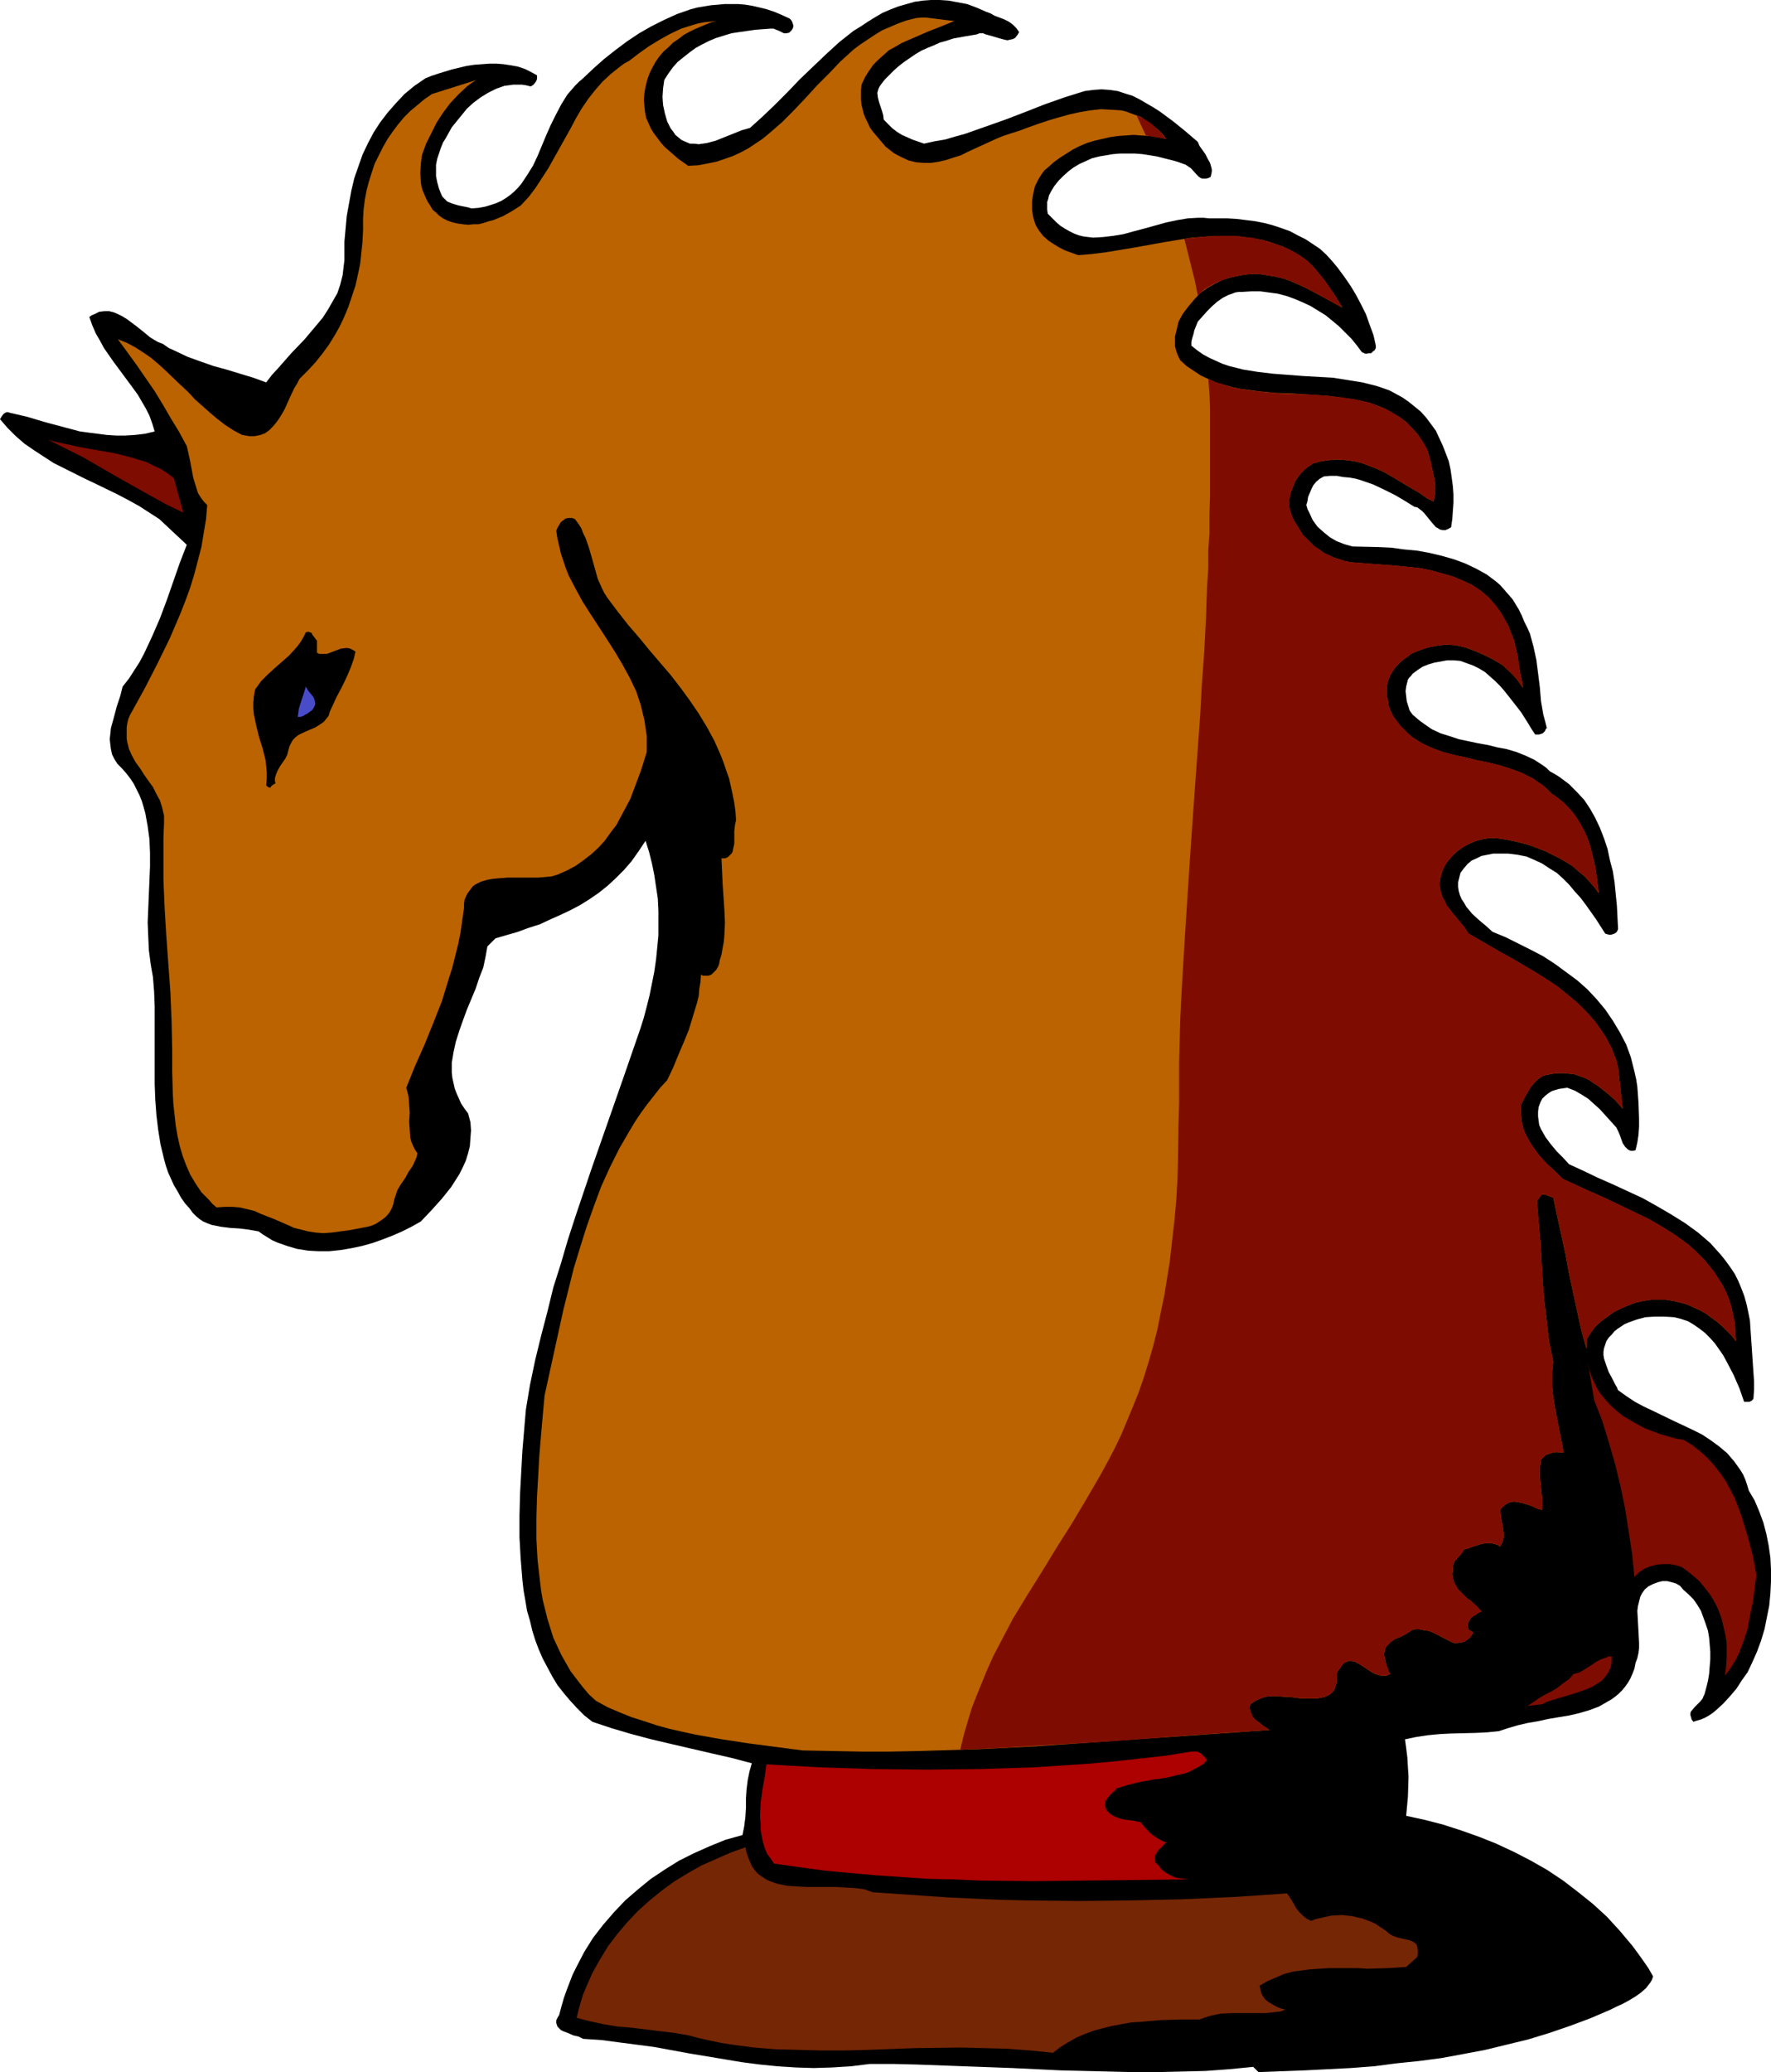 <?xml version="1.0" encoding="UTF-8" standalone="no"?>
<svg
   version="1.0"
   width="129.724mm"
   height="151.729mm"
   id="svg12"
   sodipodi:docname="Knight - Brown.wmf"
   xmlns:inkscape="http://www.inkscape.org/namespaces/inkscape"
   xmlns:sodipodi="http://sodipodi.sourceforge.net/DTD/sodipodi-0.dtd"
   xmlns="http://www.w3.org/2000/svg"
   xmlns:svg="http://www.w3.org/2000/svg">
  <sodipodi:namedview
     id="namedview12"
     pagecolor="#ffffff"
     bordercolor="#000000"
     borderopacity="0.25"
     inkscape:showpageshadow="2"
     inkscape:pageopacity="0.0"
     inkscape:pagecheckerboard="0"
     inkscape:deskcolor="#d1d1d1"
     inkscape:document-units="mm" />
  <defs
     id="defs1">
    <pattern
       id="WMFhbasepattern"
       patternUnits="userSpaceOnUse"
       width="6"
       height="6"
       x="0"
       y="0" />
  </defs>
  <path
     style="fill:#000000;fill-opacity:1;fill-rule:evenodd;stroke:none"
     d="m 282.153,8.887 -0.485,0.808 -0.646,0.808 -0.646,0.323 -0.808,0.162 -0.646,0.162 -0.808,-0.162 -1.778,-0.485 -1.616,-0.485 -1.778,-0.485 -0.808,-0.323 h -0.97 l -0.808,0.323 -0.97,0.162 -1.939,0.323 -3.555,0.646 -1.939,0.646 -1.778,0.485 -1.778,0.808 -1.616,0.646 -1.778,0.808 -1.616,0.97 -3.07,2.101 -1.454,1.131 -1.293,1.131 -1.293,1.293 -1.293,1.293 -1.131,1.454 -0.323,0.485 -0.323,0.646 -0.323,1.131 0.162,1.293 0.323,1.293 0.808,2.424 0.323,1.131 0.162,1.293 1.293,1.293 1.131,1.131 1.293,0.97 1.293,0.808 1.454,0.646 1.454,0.646 3.232,1.131 2.909,-0.646 2.909,-0.485 2.747,-0.808 2.909,-0.808 5.494,-1.939 5.494,-1.939 5.494,-2.101 5.333,-2.101 5.494,-1.939 5.656,-1.777 2.424,-0.323 2.262,-0.162 2.262,0.162 2.262,0.323 1.939,0.646 2.101,0.646 1.939,0.97 1.939,1.131 1.939,1.131 1.778,1.131 3.717,2.747 3.394,2.747 3.394,2.909 0.485,1.131 0.808,1.131 0.808,1.131 0.646,1.293 0.646,1.131 0.323,1.131 0.162,0.646 v 0.646 l -0.162,0.808 -0.162,0.646 -0.646,0.323 -0.646,0.162 h -0.485 -0.485 l -0.485,-0.162 -0.485,-0.323 -0.646,-0.646 -1.616,-1.777 -0.97,-0.646 -0.485,-0.323 -0.485,-0.162 -1.778,-0.646 -1.778,-0.485 -1.939,-0.485 -1.939,-0.485 -1.939,-0.323 -2.101,-0.323 -2.101,-0.162 h -1.939 -2.101 l -1.939,0.162 -1.939,0.323 -1.939,0.323 -1.939,0.485 -1.778,0.808 -1.778,0.808 -1.616,0.97 -1.293,0.97 -1.454,1.293 -1.293,1.293 -1.293,1.616 -0.97,1.616 -0.485,0.97 -0.162,0.808 -0.323,0.97 v 1.131 0.97 l 0.162,1.131 1.293,1.293 1.131,1.131 1.131,0.97 1.293,0.808 1.131,0.646 1.293,0.646 1.293,0.485 1.293,0.323 1.293,0.162 1.454,0.162 2.747,-0.162 2.747,-0.323 2.909,-0.485 2.909,-0.808 3.07,-0.808 5.818,-1.616 3.07,-0.646 2.909,-0.485 2.909,-0.162 h 1.454 l 1.454,0.162 h 2.586 2.586 l 2.586,0.162 2.586,0.323 2.586,0.323 2.424,0.485 2.424,0.646 2.424,0.808 2.262,0.808 2.101,1.131 2.262,1.131 1.939,1.293 1.939,1.293 1.778,1.616 1.616,1.777 1.616,1.939 1.778,2.424 1.778,2.585 1.454,2.424 1.454,2.747 1.293,2.585 0.97,2.747 1.131,3.07 0.646,2.909 v 0.646 l -0.323,0.646 -0.485,0.323 -0.485,0.485 h -0.646 l -0.808,0.162 -0.485,-0.162 -0.646,-0.323 -1.454,-1.939 -1.454,-1.777 -1.778,-1.777 -1.616,-1.616 -1.939,-1.616 -1.778,-1.454 -2.101,-1.293 -2.101,-1.293 -2.101,-0.97 -2.262,-0.97 -2.262,-0.808 -2.424,-0.646 -2.424,-0.323 -2.424,-0.323 h -2.424 l -2.586,0.162 h -0.97 l -0.97,0.162 -0.808,0.323 -0.97,0.323 -1.616,0.808 -1.616,1.131 -1.454,1.293 -1.293,1.293 -2.586,2.909 -0.646,1.616 -0.323,0.808 -0.162,0.808 -0.485,1.616 -0.162,0.808 v 0.97 l 1.616,1.293 1.616,1.131 1.778,0.97 1.778,0.808 1.778,0.808 1.939,0.646 1.939,0.485 1.939,0.485 4.04,0.646 4.04,0.485 8.403,0.646 8.403,0.485 4.04,0.646 4.04,0.646 1.939,0.485 1.939,0.485 1.939,0.646 1.778,0.646 1.778,0.97 1.778,0.97 1.616,1.131 1.616,1.293 1.778,1.454 1.454,1.616 1.454,1.939 1.293,1.777 0.97,2.101 0.97,2.101 0.808,2.101 0.808,2.101 0.485,2.262 0.323,2.262 0.323,2.424 0.162,2.262 v 2.262 l -0.162,2.262 -0.162,2.262 -0.323,2.262 -0.808,0.485 -0.808,0.323 h -0.646 l -0.808,-0.162 -0.485,-0.323 -0.646,-0.323 -1.131,-1.293 -2.101,-2.585 -0.646,-0.646 -0.646,-0.485 -0.646,-0.485 -0.808,-0.162 -2.586,-1.616 -2.747,-1.616 -2.909,-1.454 -3.07,-1.454 -3.232,-1.131 -1.616,-0.485 -1.778,-0.323 -1.778,-0.162 -1.778,-0.323 h -1.778 l -1.778,0.162 -1.131,0.646 -0.97,0.808 -0.808,0.97 -0.485,0.97 -0.485,1.131 -0.485,1.131 -0.162,1.131 -0.323,1.131 0.323,1.131 0.485,0.97 0.97,2.101 1.293,1.777 1.616,1.454 1.778,1.454 1.939,1.131 2.101,0.808 2.262,0.646 7.11,0.162 3.555,0.162 3.555,0.485 3.555,0.323 3.555,0.646 3.394,0.808 3.394,0.97 3.07,1.131 3.07,1.454 2.909,1.616 1.293,0.97 1.293,0.97 1.131,0.97 1.131,1.293 1.131,1.293 1.131,1.293 0.808,1.293 0.97,1.616 0.808,1.616 0.646,1.616 0.808,1.616 0.808,1.777 0.485,1.777 0.485,1.777 0.808,3.716 0.485,3.716 0.485,3.878 0.323,3.878 0.646,3.716 0.485,1.777 0.485,1.939 -0.323,0.323 -0.162,0.485 -0.323,0.323 -0.323,0.323 -0.485,0.162 -0.485,0.162 h -0.485 -0.646 l -0.97,-1.454 -0.97,-1.616 -1.939,-3.07 -2.262,-2.909 -2.424,-3.07 -1.131,-1.293 -1.454,-1.454 -1.293,-1.131 -1.454,-1.293 -1.616,-0.97 -1.616,-0.808 -1.778,-0.646 -1.778,-0.646 -1.778,-0.162 h -1.939 l -1.778,0.323 -1.778,0.323 -1.616,0.485 -1.616,0.646 -1.454,0.97 -1.293,0.97 -0.485,0.646 -0.485,0.485 -0.323,0.485 -0.162,0.646 -0.323,1.293 -0.162,1.293 0.162,1.293 0.162,1.454 0.808,2.585 0.808,1.131 1.131,0.97 0.97,0.808 1.131,0.808 2.101,1.454 2.424,1.131 2.586,0.808 2.424,0.808 5.333,1.131 2.747,0.485 2.586,0.646 2.586,0.485 2.747,0.808 2.424,0.97 2.424,1.131 2.262,1.454 1.131,0.808 0.97,0.97 1.454,0.808 1.293,0.808 1.293,0.97 1.293,0.97 2.101,2.101 2.101,2.262 1.616,2.424 1.454,2.585 1.293,2.747 1.131,2.909 0.97,2.909 0.646,3.07 0.808,3.07 0.485,3.07 0.323,3.232 0.323,3.232 0.323,6.463 -0.162,0.485 -0.323,0.485 -0.485,0.323 -0.485,0.162 -0.485,0.162 h -0.485 l -0.646,-0.162 -0.485,-0.162 -2.586,-4.04 -2.747,-3.878 -1.454,-1.939 -1.616,-1.777 -1.616,-1.939 -1.616,-1.616 -1.778,-1.616 -2.101,-1.293 -1.939,-1.293 -2.101,-0.97 -2.262,-0.97 -2.424,-0.485 -2.586,-0.323 h -2.586 -1.616 l -1.616,0.323 -1.616,0.323 -1.293,0.646 -1.454,0.646 -1.131,0.97 -0.97,1.131 -0.97,1.293 -0.323,1.293 -0.323,1.293 v 1.293 l 0.162,1.131 0.323,1.131 0.485,1.131 0.646,0.97 0.646,1.131 1.616,1.939 1.939,1.777 1.939,1.616 1.778,1.616 3.555,1.454 3.555,1.777 3.555,1.777 3.394,1.777 3.232,2.101 3.07,2.262 3.07,2.262 2.747,2.424 2.586,2.747 2.424,2.909 2.101,3.07 1.939,3.232 1.778,3.393 0.646,1.777 0.646,1.777 0.485,1.939 0.485,1.939 0.485,2.101 0.323,2.101 0.323,4.363 0.162,4.524 v 2.262 l -0.162,2.262 -0.323,2.101 -0.485,2.101 -0.646,0.162 h -0.646 l -0.485,-0.162 -0.485,-0.323 -0.323,-0.323 -0.323,-0.323 -0.646,-0.97 -0.808,-2.262 -0.485,-1.131 -0.485,-0.97 -1.454,-1.616 -1.616,-1.777 -1.454,-1.616 -1.616,-1.454 -1.616,-1.454 -1.778,-1.131 -1.939,-1.131 -2.101,-0.808 -1.131,0.162 -1.131,0.162 -1.131,0.323 -0.97,0.323 -0.97,0.646 -0.808,0.646 -0.808,0.808 -0.485,0.97 -0.485,1.293 -0.162,1.293 v 1.293 l 0.162,1.293 0.162,1.131 0.485,1.131 1.293,2.262 1.454,1.939 1.616,1.939 1.778,1.777 1.616,1.777 3.878,1.777 4.04,1.939 4.04,1.777 4.202,1.939 4.202,1.939 4.04,2.262 3.878,2.262 3.878,2.424 3.555,2.585 3.394,2.909 1.454,1.616 1.454,1.616 1.293,1.616 1.293,1.777 1.293,1.939 0.97,1.939 0.808,1.939 0.808,2.101 0.646,2.262 0.485,2.262 0.485,2.424 0.162,2.585 0.323,4.686 0.323,4.848 0.323,4.686 v 2.262 l -0.162,2.424 -0.162,0.323 -0.323,0.323 -0.646,0.323 h -1.454 l -1.293,-3.716 -1.616,-3.716 -1.939,-3.716 -0.97,-1.777 -1.131,-1.616 -1.131,-1.616 -1.293,-1.454 -1.454,-1.454 -1.454,-1.131 -1.616,-1.131 -1.616,-0.97 -1.939,-0.646 -1.939,-0.485 -2.747,-0.162 h -2.586 l -2.586,0.162 -2.424,0.646 -2.262,0.808 -1.131,0.485 -0.97,0.646 -0.97,0.646 -0.808,0.646 -0.808,0.97 -0.808,0.808 -0.646,0.97 -0.323,0.97 -0.323,0.97 -0.162,0.97 v 0.97 l 0.162,0.97 0.646,1.939 0.646,1.777 0.97,1.777 0.808,1.616 0.485,0.808 0.323,0.808 2.262,1.616 2.424,1.616 2.424,1.293 2.747,1.293 5.333,2.585 5.494,2.585 2.586,1.293 2.424,1.616 2.424,1.777 2.101,1.777 1.939,2.262 0.808,1.131 0.808,1.131 0.808,1.293 0.646,1.454 0.485,1.454 0.485,1.616 1.616,2.747 1.293,3.07 1.131,3.07 0.808,3.07 0.646,3.232 0.485,3.393 0.162,3.232 v 3.393 l -0.162,3.232 -0.323,3.393 -0.646,3.232 -0.646,3.232 -0.97,3.232 -1.131,3.07 -1.293,2.909 -1.293,2.747 -1.616,2.262 -1.454,2.262 -1.778,2.101 -1.939,2.101 -1.939,1.777 -0.97,0.808 -0.97,0.646 -1.131,0.646 -1.131,0.485 -1.131,0.323 -0.97,0.323 -0.485,-0.646 -0.162,-0.646 -0.162,-0.485 v -0.646 l 0.162,-0.485 0.323,-0.323 0.646,-0.808 0.808,-0.808 0.808,-0.808 0.646,-0.808 0.162,-0.485 0.323,-0.646 0.485,-1.777 0.485,-1.939 0.323,-1.939 0.162,-2.101 0.162,-1.939 v -2.101 l -0.162,-1.939 -0.162,-1.939 -0.323,-1.939 -0.646,-1.939 -0.646,-1.777 -0.646,-1.777 -0.97,-1.616 -1.131,-1.616 -1.293,-1.293 -1.454,-1.293 -0.97,-1.131 -1.131,-0.646 -1.131,-0.323 -1.293,-0.323 h -1.293 l -1.293,0.323 -1.293,0.485 -1.293,0.646 -0.97,0.808 -0.808,1.131 -0.485,0.97 -0.323,1.293 -0.323,1.293 -0.162,1.293 0.162,2.909 0.162,2.909 0.162,3.07 v 1.454 l -0.162,1.293 -0.323,1.454 -0.485,1.293 -0.323,1.616 -0.485,1.293 -0.646,1.454 -0.646,1.131 -0.808,1.131 -0.808,0.97 -0.97,0.97 -0.97,0.808 -1.131,0.808 -1.131,0.646 -2.262,1.293 -2.586,0.97 -2.747,0.808 -2.747,0.646 -2.909,0.485 -2.909,0.485 -2.909,0.646 -2.909,0.485 -2.747,0.646 -2.747,0.808 -2.424,0.808 -3.232,0.323 -3.232,0.162 -6.626,0.162 -3.232,0.162 -3.394,0.323 -3.232,0.485 -3.07,0.646 0.323,2.424 0.323,2.585 0.162,2.747 0.162,2.585 -0.162,5.494 -0.485,5.332 5.171,1.131 5.01,1.293 5.01,1.616 5.01,1.777 4.848,1.939 4.848,2.262 4.686,2.424 4.525,2.585 4.363,2.909 4.202,3.232 4.04,3.232 3.878,3.555 3.555,3.878 3.394,4.04 1.454,1.939 1.616,2.262 1.454,2.101 1.293,2.262 -0.323,0.97 -0.485,0.808 -1.131,1.454 -1.454,1.293 -1.616,1.131 -1.616,0.97 -1.778,0.97 -1.778,0.808 -1.616,0.808 -5.656,2.424 -5.656,2.101 -5.656,1.939 -5.818,1.777 -5.979,1.454 -5.979,1.454 -5.979,1.131 -6.141,1.131 -6.141,0.808 -6.302,0.646 -6.141,0.808 -6.464,0.485 -6.302,0.323 -6.464,0.323 -12.766,0.485 -1.454,-1.454 -6.626,0.646 -6.626,0.485 -6.626,0.162 -6.787,0.162 h -6.626 l -6.626,-0.162 -13.413,-0.323 -13.413,-0.646 -13.251,-0.485 -13.09,-0.485 -6.626,-0.162 h -6.464 l -5.171,0.646 -5.171,0.323 -5.171,0.162 -5.01,-0.162 -5.01,-0.323 -4.848,-0.485 -5.01,-0.646 -4.848,-0.808 -9.696,-1.616 -9.696,-1.777 -4.848,-0.646 -5.01,-0.646 -4.848,-0.646 -5.01,-0.323 -1.293,-0.646 -1.454,-0.323 -1.454,-0.646 -1.293,-0.485 -0.646,-0.323 -0.485,-0.485 -0.485,-0.485 -0.162,-0.485 -0.162,-0.485 v -0.808 l 0.323,-0.646 0.485,-0.808 0.646,-2.424 0.646,-2.262 0.808,-2.262 0.808,-2.101 0.808,-2.101 1.131,-2.262 2.101,-4.04 2.424,-3.878 2.747,-3.555 3.07,-3.555 3.07,-3.232 3.555,-3.07 3.555,-2.909 3.878,-2.585 3.878,-2.424 4.202,-2.101 4.363,-1.939 4.363,-1.777 4.686,-1.293 0.485,-2.424 0.323,-2.585 0.162,-2.585 v -2.585 l 0.162,-2.424 0.323,-2.585 0.485,-2.424 0.646,-2.262 -5.494,-1.454 -5.656,-1.293 -11.15,-2.585 -5.494,-1.293 -5.494,-1.454 -5.494,-1.616 -5.333,-1.777 -2.262,-1.777 -2.101,-2.101 -1.778,-1.939 -1.778,-2.101 -1.778,-2.262 -1.454,-2.424 -1.293,-2.424 -1.293,-2.424 -1.131,-2.585 -0.97,-2.585 -0.808,-2.585 -0.646,-2.747 -0.808,-2.747 -0.485,-2.909 -0.485,-2.747 -0.323,-2.909 -0.485,-5.979 -0.323,-5.817 v -5.979 l 0.162,-6.14 0.323,-5.979 0.323,-5.817 0.485,-5.817 0.485,-5.655 1.131,-6.787 1.454,-6.948 1.616,-6.625 1.778,-6.787 1.616,-6.625 2.101,-6.625 1.939,-6.625 2.101,-6.463 4.363,-12.927 9.05,-25.853 4.525,-13.088 0.97,-3.07 0.808,-3.07 0.808,-3.232 0.646,-3.232 0.646,-3.232 0.485,-3.393 0.323,-3.232 0.323,-3.393 v -3.393 -3.393 l -0.162,-3.393 -0.485,-3.232 -0.485,-3.232 -0.646,-3.232 -0.808,-3.232 -0.97,-3.07 -1.939,2.909 -1.939,2.747 -2.101,2.424 -2.262,2.262 -2.262,2.101 -2.424,1.939 -2.586,1.777 -2.586,1.616 -2.747,1.454 -2.747,1.293 -2.909,1.293 -2.747,1.293 -3.07,0.97 -3.07,1.131 -6.141,1.777 -2.262,2.262 -0.485,2.747 -0.646,3.07 -1.131,2.909 -0.97,2.909 -2.424,5.817 -1.131,3.07 -0.97,2.747 -0.97,3.07 -0.646,2.909 -0.485,2.909 v 1.293 1.454 l 0.162,1.454 0.323,1.454 0.323,1.454 0.485,1.293 0.646,1.454 0.646,1.454 0.97,1.454 0.97,1.293 0.646,2.424 0.162,2.262 -0.162,2.101 -0.162,2.262 -0.485,1.939 -0.646,2.101 -0.808,1.777 -0.97,1.939 -1.131,1.777 -1.131,1.777 -1.293,1.616 -1.293,1.616 -2.909,3.232 -2.909,3.07 -2.586,1.454 -2.586,1.293 -2.586,1.131 -2.909,1.131 -2.747,0.97 -2.909,0.808 -3.07,0.646 -2.909,0.485 -3.07,0.323 H 88.234 l -2.909,-0.162 -3.07,-0.485 -2.747,-0.808 -2.747,-0.97 -1.454,-0.646 -1.293,-0.808 -1.293,-0.808 -1.131,-0.808 -2.747,-0.485 -2.586,-0.323 -2.586,-0.162 -2.586,-0.323 -2.424,-0.485 -1.293,-0.485 -1.131,-0.485 -0.97,-0.646 -0.97,-0.808 -0.97,-0.97 -0.808,-1.131 -1.293,-1.454 -1.131,-1.616 -0.97,-1.777 -0.97,-1.616 -0.808,-1.777 -0.808,-1.777 -0.646,-1.939 -0.485,-1.777 -0.97,-4.04 -0.646,-4.04 -0.485,-4.04 -0.323,-4.363 -0.162,-4.201 v -4.363 -4.363 -4.363 -8.402 l -0.162,-4.201 -0.323,-4.04 -0.323,-1.777 -0.323,-1.939 -0.485,-3.716 -0.162,-3.716 -0.162,-3.878 0.323,-7.756 0.323,-7.756 v -3.716 l -0.162,-3.878 -0.485,-3.555 -0.646,-3.555 -0.485,-1.777 -0.485,-1.616 -0.646,-1.616 -0.808,-1.616 -0.808,-1.616 -0.97,-1.454 -1.131,-1.454 -1.293,-1.454 -1.131,-1.131 -0.808,-1.293 -0.646,-1.293 -0.323,-1.454 -0.162,-1.293 -0.162,-1.454 0.162,-1.454 0.162,-1.616 0.808,-2.909 0.808,-3.07 0.97,-2.909 0.646,-2.585 1.778,-2.262 1.454,-2.262 1.454,-2.262 1.293,-2.424 1.131,-2.424 1.131,-2.424 2.101,-4.848 1.939,-5.171 3.555,-10.18 1.939,-5.009 -7.595,-7.11 -2.747,-1.777 -2.747,-1.777 -2.909,-1.616 -3.07,-1.616 -5.979,-2.909 -3.07,-1.454 -5.818,-2.909 -2.909,-1.454 -2.747,-1.777 L 9.373,124.581 6.787,122.804 4.363,120.703 2.101,118.441 0,116.017 0.485,115.21 0.97,114.563 1.454,114.24 1.778,114.078 h 0.485 l 0.485,0.162 4.848,1.131 4.848,1.454 4.848,1.293 4.848,1.293 2.424,0.323 2.586,0.323 2.424,0.323 2.586,0.162 h 2.586 l 2.586,-0.162 2.747,-0.323 2.747,-0.646 -0.646,-2.101 -0.808,-2.262 -0.97,-1.939 -1.131,-1.939 -1.131,-1.939 -1.293,-1.777 -2.747,-3.716 -2.747,-3.716 -2.586,-3.716 -1.131,-2.101 -1.131,-1.939 -0.97,-2.262 -0.808,-2.262 0.646,-0.485 0.808,-0.323 1.293,-0.646 1.454,-0.162 h 1.293 l 1.293,0.323 1.131,0.485 1.293,0.646 1.293,0.808 2.586,1.939 2.424,1.939 1.131,0.97 1.293,0.808 1.131,0.646 1.293,0.485 1.616,1.131 1.778,0.808 3.394,1.616 3.555,1.293 3.717,1.293 3.555,0.97 3.717,1.131 3.717,1.131 3.555,1.293 1.616,-2.101 1.778,-1.939 3.555,-4.04 3.717,-3.878 3.394,-4.04 1.616,-1.939 1.454,-2.262 1.293,-2.262 1.293,-2.262 0.808,-2.424 0.646,-2.585 0.323,-2.747 0.162,-1.293 v -1.454 -3.716 l 0.323,-3.555 0.323,-3.555 0.646,-3.555 0.646,-3.555 0.808,-3.393 1.131,-3.232 1.131,-3.232 1.454,-3.07 1.616,-3.07 1.778,-2.747 2.101,-2.747 2.262,-2.585 2.424,-2.585 2.747,-2.262 3.07,-2.101 1.616,-0.646 1.939,-0.646 3.717,-1.131 4.04,-0.97 2.101,-0.323 2.101,-0.162 2.101,-0.162 h 2.101 l 1.939,0.162 2.101,0.323 1.778,0.323 1.939,0.646 1.616,0.808 1.778,0.97 v 0.485 0.485 l -0.162,0.485 -0.162,0.323 -0.646,0.808 -0.485,0.323 -0.323,0.162 -1.293,-0.323 -1.131,-0.162 h -2.424 l -1.131,0.162 -1.293,0.162 -2.262,0.808 -2.262,1.131 -2.101,1.293 -1.939,1.454 -1.778,1.616 -2.101,2.585 -2.101,2.585 -1.616,2.909 -0.808,1.293 -0.646,1.616 -0.485,1.454 -0.485,1.454 -0.323,1.616 v 1.616 1.616 l 0.323,1.616 0.485,1.777 0.646,1.616 0.323,0.646 0.485,0.485 0.808,0.808 1.131,0.485 0.97,0.323 1.131,0.323 2.424,0.485 1.131,0.323 1.939,-0.162 1.778,-0.323 1.616,-0.485 1.454,-0.485 1.454,-0.646 1.293,-0.808 1.131,-0.808 1.131,-0.97 0.97,-0.97 0.97,-1.131 1.616,-2.424 1.616,-2.585 1.293,-2.747 2.424,-5.817 1.293,-2.909 1.454,-2.909 1.454,-2.747 1.616,-2.585 2.101,-2.424 1.131,-1.131 1.131,-0.97 2.909,-2.747 2.909,-2.585 3.07,-2.424 3.232,-2.424 3.394,-2.262 3.394,-1.939 3.555,-1.777 3.555,-1.616 3.717,-1.293 1.778,-0.485 1.939,-0.323 1.939,-0.323 1.939,-0.162 1.778,-0.162 h 1.939 1.939 l 1.939,0.162 1.939,0.323 2.101,0.485 1.939,0.485 1.939,0.646 1.939,0.808 2.101,0.97 0.323,0.162 0.323,0.323 0.323,0.485 0.162,0.485 0.162,0.485 v 0.485 l -0.162,0.485 -0.323,0.485 -0.323,0.323 -0.323,0.323 -0.808,0.162 h -0.646 l -0.646,-0.323 -0.646,-0.323 -0.808,-0.323 -0.808,-0.323 h -0.646 l -2.262,0.162 -2.101,0.162 -2.262,0.323 -2.262,0.323 -2.101,0.323 -2.101,0.646 -2.101,0.646 -1.939,0.808 -1.939,0.97 -1.778,0.97 -1.778,1.293 -1.616,1.293 -1.616,1.293 -1.293,1.454 -1.293,1.777 -1.131,1.777 -0.323,2.262 -0.162,2.424 0.162,2.262 0.485,2.262 0.646,2.262 0.485,0.97 0.485,0.97 0.646,0.808 0.646,0.97 0.97,0.808 0.808,0.646 1.131,0.485 1.131,0.485 h 1.131 l 1.293,0.162 1.131,-0.162 1.131,-0.162 2.424,-0.646 4.848,-1.939 2.424,-0.97 2.262,-0.646 3.394,-3.07 3.394,-3.232 3.555,-3.555 3.394,-3.555 3.717,-3.555 3.555,-3.393 3.717,-3.393 3.878,-3.07 2.101,-1.293 1.939,-1.293 2.101,-1.293 1.939,-1.131 2.262,-0.97 2.101,-0.808 2.262,-0.646 2.262,-0.646 2.262,-0.323 L 257.752,0 h 2.424 l 2.424,0.162 2.586,0.485 2.586,0.485 2.586,0.97 2.586,1.131 1.293,0.485 1.131,0.646 1.293,0.485 1.293,0.485 1.293,0.646 1.131,0.808 0.97,0.97 z"
     id="path1" />
  <path
     style="fill:#ba6300;fill-opacity:1;fill-rule:evenodd;stroke:none"
     d="m 264.216,5.817 -3.555,1.454 -3.717,1.454 -3.717,1.616 -3.717,1.616 -1.616,0.97 -1.778,0.97 -1.454,1.293 -1.454,1.293 -1.454,1.454 -1.131,1.616 -1.131,1.777 -0.97,2.101 -0.162,1.454 v 1.454 1.293 l 0.162,1.454 0.323,1.293 0.323,1.293 0.485,1.131 0.646,1.293 0.485,1.131 0.808,1.131 1.778,2.101 1.778,2.101 2.262,1.777 1.131,0.646 0.97,0.485 2.101,0.97 2.101,0.485 2.101,0.162 h 1.939 l 2.101,-0.323 2.101,-0.485 1.939,-0.646 2.101,-0.646 1.939,-0.97 3.878,-1.777 3.878,-1.777 1.939,-0.808 1.939,-0.646 2.586,-0.808 2.586,-0.97 2.747,-0.97 2.909,-0.97 2.747,-0.808 2.909,-0.808 2.909,-0.646 2.909,-0.485 2.909,-0.323 2.909,0.162 2.747,0.162 1.293,0.323 1.293,0.485 1.293,0.485 1.454,0.485 1.131,0.808 1.293,0.808 1.131,0.97 1.293,0.97 1.131,1.131 1.131,1.454 -2.262,-0.485 -2.262,-0.323 -2.424,-0.162 -2.101,-0.162 -2.262,0.162 -2.262,0.162 -2.101,0.323 -2.101,0.485 -2.101,0.485 -2.101,0.646 -1.939,0.808 -1.939,0.97 -1.778,1.131 -1.778,1.131 -1.778,1.293 -1.616,1.454 -0.808,0.646 -0.646,0.808 -0.646,0.97 -0.485,0.808 -0.97,1.939 -0.485,2.101 -0.323,2.101 v 2.262 l 0.323,2.101 0.646,2.101 0.97,1.616 1.131,1.454 1.454,1.293 1.454,0.97 1.616,0.97 1.616,0.808 1.778,0.646 1.778,0.646 3.878,-0.323 3.878,-0.485 3.878,-0.646 3.878,-0.646 8.08,-1.454 3.878,-0.646 4.04,-0.646 4.04,-0.323 3.878,-0.162 h 3.878 l 3.878,0.485 1.939,0.323 1.939,0.323 1.778,0.485 1.778,0.646 1.939,0.646 1.778,0.808 1.778,0.97 1.616,0.97 1.939,1.454 1.616,1.616 1.454,1.777 1.454,1.777 2.586,3.716 2.424,3.878 -3.555,-1.939 -3.555,-1.939 -3.717,-1.939 -3.717,-1.616 -1.778,-0.646 -2.101,-0.485 -1.939,-0.323 -1.939,-0.323 -2.101,-0.162 -2.101,0.162 -2.101,0.323 -2.262,0.485 -1.131,0.323 -1.131,0.323 -2.262,1.131 -2.262,1.293 -1.939,1.454 -1.616,1.777 -1.616,1.939 -1.454,1.939 -1.131,2.101 -0.646,2.747 -0.323,1.293 v 1.454 1.293 l 0.323,1.293 0.485,1.293 0.646,1.293 1.778,1.616 1.939,1.293 1.939,1.293 2.101,0.97 2.101,0.97 2.262,0.646 2.262,0.646 2.262,0.485 2.424,0.323 2.424,0.323 4.848,0.485 4.848,0.162 9.858,0.646 4.686,0.646 2.424,0.323 2.101,0.485 2.262,0.485 2.101,0.808 2.101,0.808 1.939,1.131 1.939,1.131 1.778,1.293 1.616,1.616 1.616,1.777 1.454,2.101 1.293,2.262 0.485,1.616 0.485,1.777 0.808,3.716 0.323,1.777 0.162,1.777 -0.162,1.939 -0.323,1.777 -1.939,-0.97 -1.778,-1.293 -3.878,-2.262 -4.04,-2.424 -1.939,-1.131 -2.101,-0.97 -2.101,-0.808 -2.101,-0.808 -2.101,-0.485 -2.262,-0.323 -2.262,-0.162 -2.262,0.162 -2.424,0.323 -2.262,0.646 -1.454,0.97 -1.293,1.131 -1.131,1.293 -0.97,1.454 -0.646,1.616 -0.646,1.616 -0.323,1.616 -0.162,1.777 0.323,1.454 0.485,1.454 0.646,1.454 0.808,1.293 0.808,1.293 0.808,1.293 1.131,1.131 1.131,1.131 0.97,0.97 1.293,0.808 1.293,0.97 1.454,0.646 1.293,0.646 1.616,0.485 1.454,0.485 1.616,0.323 6.302,0.485 6.464,0.485 3.232,0.323 3.07,0.323 3.232,0.646 2.909,0.808 2.909,0.808 2.747,1.131 2.747,1.293 2.424,1.616 1.131,0.97 1.131,0.97 0.97,1.131 0.97,1.131 0.97,1.293 0.808,1.293 0.808,1.454 0.808,1.454 0.808,2.101 0.808,1.939 0.485,2.262 0.485,2.101 0.646,4.363 0.485,2.262 0.323,2.101 -0.808,-1.131 -0.808,-1.131 -0.97,-1.131 -0.97,-0.97 -2.101,-1.939 -2.424,-1.454 -2.586,-1.293 -2.586,-1.131 -2.586,-0.97 -2.747,-0.646 -2.747,-0.162 -2.586,0.323 -2.424,0.485 -2.424,0.808 -2.262,0.97 -0.97,0.808 -0.97,0.646 -0.97,0.808 -0.808,0.808 -0.808,0.97 -0.646,0.97 -0.646,1.131 -0.485,1.293 -0.323,1.454 v 1.454 1.293 l 0.323,1.454 0.162,1.293 0.485,1.293 0.808,1.616 0.97,1.293 0.97,1.293 1.131,1.131 1.131,1.131 1.131,0.97 1.293,0.808 1.293,0.808 2.747,1.293 3.07,1.131 3.07,0.808 3.07,0.646 3.232,0.808 1.616,0.323 1.616,0.323 3.232,0.808 3.07,0.97 3.07,1.131 1.454,0.808 1.454,0.646 1.293,0.97 1.293,0.808 1.293,1.131 1.293,1.293 1.616,1.131 1.616,1.293 1.454,1.454 1.293,1.454 1.131,1.616 0.97,1.616 0.97,1.777 0.808,1.777 0.646,1.777 0.485,1.777 0.97,3.878 0.646,4.04 0.485,4.04 -1.131,-1.616 -1.293,-1.454 -1.454,-1.616 -1.616,-1.293 -1.616,-1.454 -1.778,-1.131 -1.939,-1.131 -1.939,-0.97 -1.939,-0.97 -4.202,-1.616 -2.262,-0.646 -2.101,-0.485 -2.262,-0.485 -2.101,-0.323 -2.262,-0.162 -2.101,0.323 -1.939,0.485 -1.939,0.808 -1.778,0.97 -1.778,1.293 -1.454,1.454 -1.293,1.616 -0.485,0.808 -0.485,0.97 -0.485,1.454 -0.323,1.293 -0.162,1.293 0.162,1.293 0.323,1.131 0.323,1.131 0.646,1.131 0.485,1.131 1.616,2.101 3.232,3.878 1.293,1.939 6.141,3.555 3.07,1.777 3.232,1.777 6.302,3.716 3.07,1.939 2.909,1.939 2.747,2.262 2.747,2.262 2.424,2.424 2.262,2.585 2.101,2.909 0.97,1.454 0.808,1.616 0.808,1.454 0.646,1.777 0.646,1.616 0.485,1.939 1.293,11.472 -2.101,-2.424 -2.262,-1.939 -2.424,-1.939 -1.293,-0.808 -1.131,-0.808 -1.293,-0.646 -1.454,-0.485 -1.293,-0.485 -1.454,-0.162 -1.616,-0.162 h -1.454 l -1.616,0.162 -1.616,0.323 -0.808,0.162 -0.646,0.323 -1.131,0.808 -0.97,0.97 -0.808,0.97 -1.454,2.424 -1.293,2.424 -0.162,1.616 0.162,1.616 0.162,1.616 0.323,1.454 0.485,1.454 0.646,1.293 0.808,1.454 0.808,1.293 1.778,2.424 2.101,2.262 2.262,2.101 2.101,2.101 3.878,1.777 3.878,1.777 4.04,1.777 4.04,1.939 4.04,1.939 4.04,1.939 3.878,2.262 3.555,2.262 3.555,2.585 1.616,1.454 1.454,1.454 1.454,1.454 1.293,1.616 1.293,1.616 1.131,1.777 1.131,1.777 0.97,1.939 0.808,1.939 0.646,2.101 0.485,2.262 0.485,2.262 0.162,2.424 0.162,2.585 -1.131,-1.454 -1.293,-1.293 -1.293,-1.293 -1.454,-1.293 -1.616,-1.131 -1.454,-1.131 -1.778,-0.97 -1.778,-0.808 -1.778,-0.808 -1.778,-0.485 -2.101,-0.485 -1.939,-0.323 h -1.939 -2.101 l -2.101,0.323 -2.262,0.485 -2.101,0.808 -1.939,0.808 -1.939,0.97 -1.778,1.293 -1.778,1.293 -1.616,1.454 -1.293,1.777 -1.131,1.777 v 2.585 l -1.454,-5.171 -1.131,-5.171 -2.262,-10.503 -0.97,-5.332 -1.131,-5.171 -1.131,-5.171 -1.131,-5.332 -0.97,-0.323 -0.485,-0.162 -0.323,-0.162 -0.485,-0.162 h -0.485 -0.485 l -0.323,0.485 -0.97,1.293 0.485,5.655 0.485,5.655 0.646,11.149 0.485,5.494 0.646,5.494 0.646,5.494 1.131,5.494 -0.323,3.232 v 3.232 l 0.323,3.232 0.485,3.07 2.424,12.442 -2.101,-0.162 -0.97,0.162 -0.97,0.323 -0.97,0.323 -0.646,0.646 -0.646,0.646 -0.162,1.131 -0.162,1.616 v 1.777 l 0.323,3.232 0.162,1.616 0.162,1.454 v 1.616 1.454 l -0.646,-0.162 -0.646,-0.162 -1.293,-0.646 -1.454,-0.485 -1.616,-0.485 -1.778,-0.323 h -0.646 l -0.808,0.162 -0.808,0.323 -0.646,0.485 -0.646,0.485 -0.646,0.808 0.162,1.293 0.162,1.293 0.485,2.585 0.162,1.293 v 1.293 l -0.323,1.131 -0.646,1.293 -0.646,-0.485 -0.485,-0.162 -1.293,-0.323 h -1.293 l -1.293,0.162 -2.586,0.808 -1.293,0.485 -1.131,0.323 -0.485,0.808 -0.485,0.646 -0.646,0.646 -0.485,0.646 -0.485,0.485 -0.323,0.808 -0.162,0.646 v 1.131 l -0.162,0.97 0.162,0.97 0.162,0.808 0.323,0.808 0.485,0.808 0.485,0.808 1.293,1.293 1.293,1.293 0.808,0.485 0.646,0.646 1.293,1.131 1.131,1.293 -0.808,0.323 -0.646,0.485 -0.808,0.485 -0.646,0.485 -0.485,0.808 -0.323,0.646 -0.162,0.808 0.162,0.485 0.162,0.485 1.293,0.808 -0.485,0.808 -0.485,0.646 -0.808,0.646 -0.808,0.485 -0.97,0.162 -0.808,0.162 h -0.97 l -0.808,-0.323 -5.01,-2.585 -1.293,-0.485 -1.293,-0.162 -1.454,-0.323 -1.616,0.162 -1.131,0.808 -1.131,0.646 -1.293,0.646 -1.293,0.485 -1.131,0.808 -0.808,0.808 -0.485,0.485 -0.323,0.646 -0.162,0.808 -0.162,0.808 0.323,1.293 0.162,0.808 0.162,0.646 0.485,1.293 0.162,0.646 0.485,0.646 -1.131,0.485 h -1.131 l -0.97,-0.162 -0.97,-0.323 -0.97,-0.485 -0.97,-0.646 -1.939,-1.293 -0.808,-0.485 -0.97,-0.485 -0.808,-0.162 h -0.97 l -0.808,0.323 -0.323,0.162 -0.485,0.485 -0.323,0.485 -0.485,0.646 -0.485,0.646 -0.323,0.808 v 1.131 1.131 l -0.323,1.131 -0.323,0.97 -0.646,0.808 -0.808,0.646 -1.131,0.485 -1.293,0.323 -1.293,0.162 h -1.293 -2.586 l -2.424,-0.323 -2.586,-0.162 -2.424,-0.162 h -1.293 l -1.131,0.162 -1.131,0.323 -1.131,0.485 -0.97,0.485 -1.131,0.808 -0.162,0.646 v 0.646 l 0.162,0.485 0.162,0.485 0.485,1.131 0.808,0.97 0.97,0.646 0.97,0.808 0.97,0.646 0.97,0.646 -32.482,2.262 -16.16,1.131 -16.16,1.131 -16.16,0.808 -15.998,0.485 -8.08,0.162 h -8.08 l -8.08,-0.162 -8.08,-0.162 -14.867,-1.939 -7.434,-1.131 -7.272,-1.293 -3.717,-0.808 -3.555,-0.808 -3.555,-0.97 -3.394,-1.131 -3.555,-1.131 -3.232,-1.293 -3.394,-1.454 -3.232,-1.777 -1.939,-1.777 -1.778,-2.101 -1.616,-2.101 -1.616,-2.101 -1.293,-2.262 -1.293,-2.262 -1.131,-2.424 -1.131,-2.424 -0.808,-2.585 -0.808,-2.585 -0.646,-2.585 -0.646,-2.585 -0.485,-2.747 -0.323,-2.747 -0.646,-5.655 -0.323,-5.817 v -5.817 l 0.162,-5.817 0.323,-5.655 0.323,-5.817 0.485,-5.817 0.485,-5.494 0.485,-5.332 2.586,-11.796 2.586,-11.796 1.454,-5.817 1.454,-5.817 1.778,-5.817 1.778,-5.655 1.939,-5.494 2.101,-5.655 2.424,-5.332 2.586,-5.171 2.909,-5.009 1.454,-2.424 1.616,-2.424 1.778,-2.424 1.778,-2.262 1.778,-2.262 1.939,-2.101 1.616,-3.393 1.454,-3.555 1.454,-3.393 1.454,-3.555 1.131,-3.716 1.131,-3.716 0.485,-1.939 0.162,-1.939 0.323,-1.939 0.162,-2.101 0.485,0.323 h 0.646 0.97 l 0.808,-0.323 0.646,-0.646 0.646,-0.646 0.485,-0.808 0.323,-0.808 0.162,-0.97 0.485,-1.616 0.323,-1.777 0.323,-1.777 0.162,-1.777 0.162,-3.555 -0.162,-3.555 -0.485,-7.271 -0.162,-3.555 -0.162,-3.393 h 0.97 l 0.808,-0.323 0.485,-0.485 0.485,-0.485 0.323,-0.485 0.162,-0.808 0.323,-1.454 v -1.616 -1.777 l 0.162,-1.616 0.162,-0.808 0.162,-0.646 -0.162,-2.424 -0.323,-2.424 -0.485,-2.424 -0.485,-2.262 -0.485,-2.101 -0.808,-2.262 -0.646,-1.939 -0.808,-2.101 -1.778,-4.04 -2.101,-3.878 -2.262,-3.716 -2.424,-3.555 -2.586,-3.555 -2.747,-3.555 -5.818,-6.787 -2.909,-3.555 -3.07,-3.555 -2.909,-3.716 -2.909,-3.878 -0.808,-1.293 -0.646,-1.293 -1.131,-2.585 -0.808,-2.909 -1.616,-5.655 -0.97,-2.747 -0.646,-1.293 -0.485,-1.293 -0.808,-1.293 -0.97,-1.293 -0.808,-0.323 h -0.97 l -0.808,0.162 -0.646,0.485 -0.646,0.485 -0.485,0.808 -0.485,0.808 -0.323,0.808 0.323,2.101 0.485,2.101 0.485,2.101 0.646,1.939 0.646,1.939 0.808,2.101 1.939,3.716 1.939,3.555 2.262,3.555 4.525,6.948 2.262,3.555 2.101,3.555 1.939,3.555 1.778,3.716 0.646,1.939 0.646,1.939 0.485,2.101 0.485,1.939 0.323,2.262 0.323,2.101 v 2.262 2.262 l -1.616,5.171 -0.97,2.585 -0.97,2.585 -0.97,2.585 -1.293,2.424 -1.293,2.424 -1.293,2.424 -1.616,2.101 -1.616,2.262 -1.778,1.939 -1.939,1.777 -2.101,1.616 -2.262,1.616 -2.424,1.293 -2.586,1.131 -1.616,0.485 -1.778,0.162 -1.939,0.162 h -4.04 -2.262 -2.101 l -2.101,0.162 -1.939,0.162 -1.778,0.323 -1.616,0.485 -1.616,0.808 -0.646,0.485 -0.485,0.646 -0.485,0.646 -0.485,0.646 -0.485,0.97 -0.323,0.808 -0.162,1.131 v 1.131 l -0.485,3.393 -0.485,3.393 -0.646,3.232 -0.808,3.232 -0.808,3.232 -0.97,3.07 -1.939,6.302 -2.424,6.14 -2.424,5.979 -2.586,5.817 -2.424,5.979 0.323,1.131 0.323,1.293 0.162,2.262 0.162,2.262 -0.162,2.424 0.162,2.262 0.162,2.262 0.323,1.131 0.485,1.131 0.485,0.97 0.646,0.97 -0.162,0.97 -0.323,0.808 -0.808,1.777 -1.131,1.616 -0.97,1.777 -1.131,1.616 -0.97,1.616 -0.646,1.939 -0.323,0.97 -0.162,0.97 -0.485,1.293 -0.646,1.131 -0.808,0.97 -0.97,0.808 -0.97,0.646 -0.97,0.646 -1.131,0.485 -1.131,0.323 -2.586,0.485 -2.586,0.485 -2.424,0.323 -2.424,0.323 -2.262,0.162 -2.101,-0.162 -2.101,-0.323 -1.939,-0.485 -1.939,-0.485 -1.778,-0.808 -3.717,-1.616 -3.717,-1.454 -1.778,-0.808 -1.939,-0.485 -2.101,-0.485 -1.939,-0.162 H 62.216 l -2.262,0.162 -1.131,-0.97 -0.97,-1.131 -2.101,-2.101 -1.616,-2.424 -1.454,-2.424 -1.131,-2.585 -0.97,-2.585 -0.808,-2.747 -0.646,-2.909 -0.485,-2.909 -0.323,-2.909 -0.323,-2.909 -0.162,-3.07 -0.162,-5.979 v -5.979 l -0.162,-7.756 -0.323,-7.918 -1.131,-15.674 -0.485,-7.918 -0.323,-7.756 v -7.756 -4.04 l 0.162,-3.878 v -0.97 -1.131 l -0.485,-2.101 -0.646,-2.101 -0.97,-1.777 -0.97,-1.939 -1.293,-1.777 -1.131,-1.616 -1.131,-1.777 -1.293,-1.777 -0.97,-1.777 -0.808,-1.777 -0.485,-1.939 -0.162,-0.97 v -1.131 -0.97 -0.97 l 0.162,-1.131 0.323,-1.293 0.485,-1.131 0.646,-1.131 3.555,-6.463 3.394,-6.625 3.394,-6.948 1.454,-3.393 1.454,-3.393 1.454,-3.716 1.293,-3.555 1.131,-3.716 0.97,-3.716 0.97,-3.716 0.646,-3.878 0.646,-3.878 0.323,-3.878 -0.808,-0.808 -0.646,-0.808 -0.646,-0.97 -0.485,-0.808 -0.646,-2.101 -0.646,-2.101 -0.808,-4.363 -0.485,-2.262 -0.485,-2.101 -2.101,-3.878 -2.262,-3.716 -2.262,-3.878 -2.262,-3.716 -5.01,-7.271 -2.586,-3.555 -2.586,-3.555 2.424,0.97 2.424,1.293 2.262,1.454 2.101,1.454 2.101,1.777 1.939,1.777 4.04,3.878 2.101,1.939 1.939,2.101 4.202,3.716 2.101,1.777 2.101,1.616 2.262,1.454 2.424,1.293 0.97,0.162 0.97,0.162 h 0.808 0.646 l 1.616,-0.323 1.293,-0.485 1.131,-0.808 0.97,-0.97 0.97,-1.131 0.808,-1.131 0.808,-1.293 0.808,-1.454 1.293,-2.909 1.293,-2.747 0.808,-1.293 0.646,-1.293 2.262,-2.262 2.101,-2.262 1.939,-2.424 1.778,-2.424 1.616,-2.585 1.454,-2.585 1.293,-2.747 1.131,-2.747 0.97,-2.909 0.97,-2.909 0.646,-2.909 0.646,-3.07 0.323,-3.07 0.323,-3.07 0.162,-3.232 v -3.232 l 0.162,-2.585 0.323,-2.585 0.485,-2.585 0.646,-2.424 0.808,-2.585 0.808,-2.424 1.131,-2.262 1.131,-2.262 1.293,-2.262 1.454,-2.101 1.454,-1.939 1.616,-1.939 1.778,-1.777 1.939,-1.616 1.939,-1.616 2.101,-1.454 12.282,-3.878 -1.293,0.808 -1.293,0.97 -2.424,2.262 -2.262,2.424 -1.939,2.585 -1.778,2.747 -1.454,2.909 -1.454,2.909 -1.131,3.07 -0.323,2.424 -0.162,2.585 0.162,2.585 0.162,1.131 0.323,1.131 0.485,1.131 0.485,1.131 0.485,0.97 0.646,0.97 0.646,1.131 0.97,0.808 0.808,0.808 1.131,0.808 1.293,0.646 1.454,0.485 1.454,0.323 1.293,0.162 1.454,0.162 1.454,-0.162 h 1.454 l 1.293,-0.323 1.454,-0.485 1.293,-0.323 2.747,-1.131 2.586,-1.454 2.262,-1.454 2.262,-2.424 1.939,-2.585 1.778,-2.747 1.778,-2.747 3.07,-5.494 3.07,-5.494 1.454,-2.747 1.616,-2.747 1.778,-2.585 1.778,-2.262 2.101,-2.424 2.262,-2.101 2.424,-1.939 1.293,-0.97 1.454,-0.808 2.747,-2.101 2.747,-1.939 2.909,-1.777 2.909,-1.616 3.07,-1.454 3.07,-0.97 1.616,-0.485 1.778,-0.323 1.616,-0.162 1.778,-0.162 -1.454,0.323 -1.616,0.646 -3.07,1.293 -1.616,0.808 -1.454,0.808 -1.454,1.131 -1.454,0.97 -1.293,1.293 -1.293,1.131 -1.131,1.293 -1.131,1.616 -0.808,1.454 -0.808,1.616 -0.646,1.777 -0.485,1.939 -0.323,1.777 -0.162,1.939 0.162,1.777 0.162,1.616 0.323,1.616 0.646,1.454 0.646,1.454 0.808,1.293 0.97,1.293 0.97,1.293 1.131,1.293 1.131,0.97 2.586,2.262 2.747,1.939 2.747,-0.162 2.586,-0.485 2.424,-0.485 2.424,-0.808 2.262,-0.808 2.101,-0.97 2.101,-1.131 1.939,-1.293 1.939,-1.293 1.778,-1.454 3.555,-3.07 3.232,-3.232 3.232,-3.393 1.616,-1.777 1.616,-1.777 3.394,-3.393 3.232,-3.393 3.555,-3.232 1.939,-1.454 1.939,-1.293 1.939,-1.293 2.101,-1.293 2.262,-0.97 2.262,-0.97 2.262,-0.808 2.586,-0.646 1.454,-0.162 h 1.293 l 2.586,0.323 2.586,0.323 z"
     id="path2" />
  <path
     style="fill:#7f0c00;fill-opacity:1;fill-rule:evenodd;stroke:none"
     d="m 48.157,132.337 2.586,9.533 -4.686,-2.262 -4.686,-2.585 -9.211,-5.171 -9.211,-5.332 -4.848,-2.424 -4.848,-2.424 2.262,0.646 2.262,0.485 4.525,0.97 4.525,0.808 4.686,0.808 4.525,1.131 2.101,0.646 2.262,0.646 1.939,0.97 2.101,0.97 1.778,1.131 z"
     id="path3" />
  <path
     style="fill:#000000;fill-opacity:1;fill-rule:evenodd;stroke:none"
     d="m 87.749,177.096 v 3.555 l 0.646,0.323 h 0.646 0.808 0.646 l 1.293,-0.485 1.293,-0.485 1.293,-0.485 1.293,-0.162 h 0.646 l 0.646,0.162 0.646,0.323 0.808,0.485 -0.485,2.101 -0.808,2.262 -0.808,1.939 -0.97,2.101 -0.97,1.939 -1.131,2.101 -0.97,2.101 -0.97,2.101 -0.323,1.131 -0.646,0.808 -0.646,0.808 -0.646,0.485 -1.778,1.131 -1.939,0.808 -1.778,0.808 -0.97,0.485 -0.808,0.646 -0.646,0.646 -0.485,0.808 -0.485,0.97 -0.323,1.131 -0.323,1.293 -0.485,0.97 -1.454,2.101 -0.646,1.131 -0.485,1.131 -0.323,1.131 v 0.808 l 0.162,0.646 -0.485,0.162 -0.323,0.323 -0.323,0.162 -0.162,0.323 -0.162,0.162 h -0.162 l -0.485,-0.162 -0.485,-0.485 0.162,-1.777 v -1.777 l -0.162,-1.777 -0.162,-1.616 -0.808,-3.232 -0.97,-3.07 -0.808,-3.232 -0.323,-1.616 -0.323,-1.454 -0.162,-1.777 v -1.616 l 0.162,-1.777 0.323,-1.777 0.808,-1.131 0.808,-1.131 1.939,-1.939 1.939,-1.777 3.878,-3.393 1.778,-1.939 0.808,-0.97 0.808,-1.131 0.646,-1.131 0.646,-1.293 0.646,-0.162 0.485,0.162 0.485,0.162 0.162,0.485 0.646,0.808 0.323,0.485 0.323,0.323 z"
     id="path4" />
  <path
     style="fill:#494cc9;fill-opacity:1;fill-rule:evenodd;stroke:none"
     d="m 85.163,197.456 -0.646,0.323 -0.485,0.323 -0.808,0.323 h -0.323 -0.485 l 0.162,-1.131 0.162,-1.131 0.646,-2.101 0.646,-1.939 0.646,-2.101 0.646,1.131 0.808,0.97 0.646,0.808 0.323,0.808 0.162,0.808 v 0.485 l -0.162,0.323 -0.323,0.646 -0.323,0.485 -0.646,0.485 z"
     id="path5" />
  <path
     style="fill:#7f0c00;fill-opacity:1;fill-rule:evenodd;stroke:none"
     d="m 466.054,398.467 2.424,1.454 2.262,1.777 1.939,1.777 1.778,1.939 1.778,2.262 1.454,2.101 1.293,2.424 1.293,2.424 0.97,2.585 0.97,2.585 0.808,2.747 0.808,2.585 1.454,5.494 0.97,5.332 -0.97,7.433 -0.808,3.716 -0.646,3.716 -1.131,3.393 -0.646,1.777 -0.646,1.616 -0.808,1.616 -0.97,1.616 -0.97,1.454 -1.131,1.454 0.323,-2.424 0.162,-2.262 v -2.101 -2.262 l -0.323,-2.101 -0.485,-2.101 -0.485,-2.101 -0.646,-1.939 -0.808,-1.939 -0.97,-1.777 -1.131,-1.777 -1.293,-1.616 -1.293,-1.616 -1.454,-1.293 -1.778,-1.454 -1.778,-1.293 -1.616,-0.485 -1.778,-0.323 h -1.778 l -1.778,0.162 -1.778,0.485 -1.616,0.646 -1.454,0.97 -1.293,1.293 -0.646,-6.463 -0.97,-6.302 -0.97,-6.14 -1.293,-6.302 -1.454,-5.979 -1.778,-6.14 -1.778,-5.817 -2.262,-5.817 -1.778,-10.665 0.485,2.424 0.808,2.262 0.97,2.101 1.131,1.939 1.454,1.777 1.454,1.616 1.616,1.454 1.778,1.454 1.939,1.131 1.939,1.131 2.101,1.131 2.101,0.808 2.101,0.808 2.262,0.646 2.262,0.646 z"
     id="path6" />
  <path
     style="fill:#7f0c00;fill-opacity:1;fill-rule:evenodd;stroke:none"
     d="m 446.177,458.414 v 0.808 0.97 l -0.323,1.454 -0.646,1.293 -0.808,1.131 -0.97,1.131 -1.293,0.808 -1.293,0.808 -1.454,0.646 -3.232,1.131 -3.232,0.97 -3.232,0.97 -1.454,0.485 -1.293,0.646 -4.04,0.485 1.454,-0.97 1.616,-1.131 1.616,-0.97 1.939,-0.97 1.616,-0.97 1.616,-1.293 1.616,-1.131 1.293,-1.454 1.454,-0.323 1.131,-0.646 2.586,-1.616 1.131,-0.808 1.293,-0.646 1.454,-0.485 0.646,-0.323 z"
     id="path7" />
  <path
     style="fill:#ad0000;fill-opacity:1;fill-rule:evenodd;stroke:none"
     d="m 334.188,487.015 -0.97,1.131 -1.293,0.808 -1.293,0.646 -1.454,0.808 -1.454,0.485 -1.616,0.323 -3.232,0.808 -3.555,0.485 -3.555,0.646 -3.394,0.808 -1.616,0.485 -1.616,0.485 -0.485,0.646 -0.808,0.646 -1.293,1.454 -0.485,0.808 -0.162,0.808 v 0.485 l 0.162,0.485 0.162,0.485 0.323,0.485 0.808,0.808 1.131,0.646 1.131,0.485 1.131,0.323 2.424,0.323 2.586,0.485 0.646,0.808 0.808,0.97 0.808,0.808 0.808,0.808 0.97,0.646 0.97,0.646 0.97,0.485 1.131,0.485 -0.646,0.485 -0.646,0.808 -0.808,0.646 -0.485,0.808 -0.485,0.808 -0.162,0.808 0.162,0.485 v 0.485 l 0.323,0.485 0.485,0.323 0.808,1.131 0.97,0.808 0.97,0.646 0.97,0.485 1.131,0.485 1.131,0.162 2.424,0.323 -14.221,0.162 -14.382,0.162 -14.544,0.162 -14.544,-0.162 -7.272,-0.323 -7.272,-0.162 -7.11,-0.485 -7.11,-0.485 -7.272,-0.646 -6.949,-0.646 -7.11,-0.97 -6.949,-0.97 -0.97,-1.454 -0.97,-1.293 -0.646,-1.616 -0.485,-1.616 -0.323,-1.616 -0.323,-1.777 v -1.777 l -0.162,-1.777 0.162,-3.716 0.485,-3.716 0.646,-3.555 0.485,-3.555 14.544,0.808 14.706,0.485 15.029,0.162 14.867,-0.162 15.029,-0.485 7.434,-0.485 7.272,-0.485 7.272,-0.646 7.272,-0.808 7.272,-0.808 6.949,-1.131 h 0.808 0.646 l 0.485,0.162 0.646,0.323 0.808,0.808 z"
     id="path8" />
  <path
     style="fill:#752605;fill-opacity:1;fill-rule:evenodd;stroke:none"
     d="m 241.592,523.694 6.949,0.485 7.11,0.485 7.11,0.485 6.949,0.323 7.272,0.323 7.272,0.162 14.382,0.162 14.544,-0.162 14.544,-0.323 14.382,-0.646 14.221,-0.97 0.646,0.97 0.646,0.97 1.293,2.262 0.808,0.97 0.97,0.97 0.97,0.808 1.293,0.646 1.293,-0.485 1.454,-0.323 1.454,-0.323 1.454,-0.323 2.909,-0.162 1.454,0.162 1.454,0.162 1.293,0.323 1.454,0.323 1.293,0.485 1.293,0.485 1.293,0.646 1.131,0.808 1.293,0.808 0.97,0.808 0.646,0.485 0.646,0.323 1.454,0.485 1.454,0.323 1.454,0.323 0.485,0.162 0.646,0.323 0.485,0.323 0.485,0.485 0.162,0.646 0.162,0.808 v 0.97 l -0.162,0.97 -3.07,2.747 -2.586,0.162 -2.747,0.162 -5.333,0.162 -2.747,-0.162 h -2.586 -5.333 l -2.586,0.162 -2.586,0.162 -2.424,0.323 -2.424,0.323 -2.424,0.646 -2.262,0.97 -2.262,0.97 -2.262,1.293 0.162,0.808 0.162,0.646 0.162,0.646 0.323,0.646 0.646,0.97 0.97,0.808 1.131,0.646 1.131,0.646 1.131,0.485 1.293,0.323 -1.131,0.485 -1.293,0.162 -2.909,0.323 h -3.07 -3.07 -3.232 l -3.232,0.162 -1.616,0.323 -1.454,0.323 -1.454,0.485 -1.293,0.485 h -5.494 l -5.333,0.162 -5.494,0.485 -2.586,0.162 -2.747,0.485 -2.586,0.485 -2.586,0.646 -2.424,0.646 -2.586,0.97 -2.262,0.97 -2.262,1.293 -2.101,1.293 -2.101,1.616 -6.302,-0.646 -6.464,-0.485 -6.302,-0.162 -6.464,-0.162 -12.766,0.162 -12.928,0.485 -6.302,0.162 h -6.464 l -6.302,-0.162 -6.302,-0.162 -6.141,-0.485 -6.141,-0.808 -3.07,-0.485 -3.07,-0.646 -2.909,-0.646 -3.07,-0.808 -3.717,-0.646 -4.04,-0.485 -7.918,-0.97 -3.878,-0.323 -3.878,-0.646 -3.717,-0.808 -1.939,-0.485 -1.778,-0.485 0.485,-2.101 0.646,-2.262 0.646,-2.101 0.808,-1.939 1.778,-4.04 2.101,-3.716 2.262,-3.716 2.586,-3.393 2.747,-3.232 2.909,-3.07 3.232,-2.909 3.394,-2.747 3.555,-2.585 3.717,-2.262 3.717,-2.101 4.04,-1.777 4.04,-1.777 4.04,-1.454 0.323,1.454 0.485,1.454 0.485,1.131 0.485,1.131 0.646,0.97 0.808,0.97 0.808,0.646 0.97,0.646 0.97,0.646 2.101,0.808 1.131,0.323 2.424,0.485 2.586,0.162 2.747,0.162 h 2.747 5.494 l 2.747,0.162 2.586,0.162 2.424,0.323 z"
     id="path9" />
  <path
     style="fill:#7f0c00;fill-opacity:1;fill-rule:evenodd;stroke:none"
     d="m 265.832,484.268 0.97,-4.04 1.131,-3.878 1.131,-3.716 1.454,-3.716 1.454,-3.555 1.454,-3.555 1.616,-3.555 1.778,-3.393 3.555,-6.787 4.04,-6.625 4.04,-6.463 4.04,-6.625 4.202,-6.625 4.04,-6.787 4.04,-6.948 1.939,-3.555 1.939,-3.716 1.778,-3.716 1.616,-3.878 1.616,-3.878 1.616,-4.04 1.454,-4.201 1.293,-4.201 1.293,-4.524 1.131,-4.524 0.646,-3.232 0.646,-3.232 0.646,-3.07 0.485,-3.07 0.97,-5.979 0.646,-5.817 0.646,-5.494 0.485,-5.494 0.323,-5.332 0.162,-5.332 0.162,-10.665 0.162,-5.494 v -5.494 -5.817 l 0.162,-5.979 0.162,-6.302 0.162,-3.232 0.162,-3.393 0.323,-5.655 0.323,-5.332 0.323,-5.332 0.323,-5.009 0.323,-5.009 0.323,-5.009 0.646,-9.695 0.646,-9.21 0.646,-9.049 1.293,-17.774 0.485,-8.887 0.646,-8.887 0.485,-9.21 0.323,-9.21 0.323,-4.848 v -4.848 l 0.323,-4.848 v -5.171 l 0.162,-5.009 v -5.332 -5.332 -5.655 -4.201 -4.04 l -0.162,-3.878 -0.323,-4.04 1.778,0.808 2.101,0.646 1.939,0.646 1.939,0.485 4.202,0.646 4.202,0.485 4.202,0.323 4.363,0.162 4.202,0.162 4.363,0.323 4.202,0.485 3.878,0.646 2.101,0.485 1.778,0.485 1.939,0.808 1.778,0.646 1.778,0.97 1.616,0.97 1.616,1.131 1.454,1.293 1.454,1.454 1.293,1.616 1.293,1.777 1.131,2.101 0.485,1.616 0.485,1.777 0.808,3.716 0.323,1.777 0.162,1.777 -0.162,1.939 -0.323,1.777 -1.939,-0.97 -1.778,-1.293 -3.878,-2.262 -4.04,-2.424 -1.939,-1.131 -2.101,-0.97 -2.101,-0.808 -2.101,-0.808 -2.101,-0.485 -2.262,-0.323 -2.262,-0.162 -2.262,0.162 -2.424,0.323 -2.262,0.646 -1.454,0.97 -1.293,1.131 -1.131,1.293 -0.97,1.454 -0.646,1.616 -0.646,1.616 -0.323,1.616 -0.162,1.777 0.323,1.454 0.485,1.454 0.646,1.454 0.808,1.293 0.808,1.293 0.808,1.293 1.131,1.131 1.131,1.131 0.97,0.97 1.293,0.808 1.293,0.97 1.454,0.646 1.293,0.646 1.616,0.485 1.454,0.485 1.616,0.323 6.302,0.485 6.464,0.485 3.232,0.323 3.07,0.323 3.232,0.646 2.909,0.808 2.909,0.808 2.747,1.131 2.747,1.293 2.424,1.616 1.131,0.97 1.131,0.97 0.97,1.131 0.97,1.131 0.97,1.293 0.808,1.293 0.808,1.454 0.808,1.454 0.808,2.101 0.808,1.939 0.485,2.262 0.485,2.101 0.646,4.363 0.485,2.262 0.323,2.101 -0.808,-1.131 -0.808,-1.131 -0.97,-1.131 -0.97,-0.97 -2.101,-1.939 -2.424,-1.454 -2.586,-1.293 -2.586,-1.131 -2.586,-0.97 -2.747,-0.646 -2.747,-0.162 -2.586,0.323 -2.424,0.485 -2.424,0.808 -2.262,0.97 -0.97,0.808 -0.97,0.646 -0.97,0.808 -0.808,0.808 -0.808,0.97 -0.646,0.97 -0.646,1.131 -0.485,1.293 -0.323,1.454 v 1.454 1.293 l 0.323,1.454 0.162,1.293 0.485,1.293 0.808,1.616 0.97,1.293 0.97,1.293 1.131,1.131 1.131,1.131 1.131,0.97 1.293,0.808 1.293,0.808 2.747,1.293 3.07,1.131 3.07,0.808 3.07,0.646 3.232,0.808 1.616,0.323 1.616,0.323 3.232,0.808 3.07,0.97 3.07,1.131 1.454,0.808 1.454,0.646 1.293,0.97 1.293,0.808 1.293,1.131 1.293,1.293 1.616,1.131 1.616,1.293 1.454,1.454 1.293,1.454 1.131,1.616 0.97,1.616 0.97,1.777 0.808,1.777 0.646,1.777 0.485,1.777 0.97,3.878 0.646,4.04 0.485,4.04 -1.131,-1.616 -1.293,-1.454 -1.454,-1.616 -1.616,-1.293 -1.616,-1.454 -1.778,-1.131 -1.939,-1.131 -1.939,-0.97 -1.939,-0.97 -4.202,-1.616 -2.262,-0.646 -2.101,-0.485 -2.262,-0.485 -2.101,-0.323 -2.262,-0.162 -2.101,0.323 -1.939,0.485 -1.939,0.808 -1.778,0.97 -1.778,1.293 -1.454,1.454 -1.293,1.616 -0.485,0.808 -0.485,0.97 -0.485,1.454 -0.323,1.293 -0.162,1.293 0.162,1.293 0.323,1.131 0.323,1.131 0.646,1.131 0.485,1.131 1.616,2.101 3.232,3.878 1.293,1.939 6.141,3.555 3.07,1.777 3.232,1.777 6.302,3.716 3.07,1.939 2.909,1.939 2.747,2.262 2.747,2.262 2.424,2.424 2.262,2.585 2.101,2.909 0.97,1.454 0.808,1.616 0.808,1.454 0.646,1.777 0.646,1.616 0.485,1.939 1.293,11.472 -2.101,-2.424 -2.262,-1.939 -2.424,-1.939 -1.293,-0.808 -1.131,-0.808 -1.293,-0.646 -1.454,-0.485 -1.293,-0.485 -1.454,-0.162 -1.616,-0.162 h -1.454 l -1.616,0.162 -1.616,0.323 -0.808,0.162 -0.646,0.323 -1.131,0.808 -0.97,0.97 -0.808,0.97 -1.454,2.424 -1.293,2.424 -0.162,1.616 0.162,1.616 0.162,1.616 0.323,1.454 0.485,1.454 0.646,1.293 0.808,1.454 0.808,1.293 1.778,2.424 2.101,2.262 2.262,2.101 2.101,2.101 3.878,1.777 3.878,1.777 4.04,1.777 4.04,1.939 4.04,1.939 4.04,1.939 3.878,2.262 3.555,2.262 3.555,2.585 1.616,1.454 1.454,1.454 1.454,1.454 1.293,1.616 1.293,1.616 1.131,1.777 1.131,1.777 0.97,1.939 0.808,1.939 0.646,2.101 0.485,2.262 0.485,2.262 0.162,2.424 0.162,2.585 -1.131,-1.454 -1.293,-1.293 -1.293,-1.293 -1.454,-1.293 -1.616,-1.131 -1.454,-1.131 -1.778,-0.97 -1.778,-0.808 -1.778,-0.808 -1.778,-0.485 -2.101,-0.485 -1.939,-0.323 h -1.939 -2.101 l -2.101,0.323 -2.262,0.485 -2.101,0.808 -1.939,0.808 -1.939,0.97 -1.778,1.293 -1.778,1.293 -1.616,1.454 -1.293,1.777 -1.131,1.777 v 2.585 l -1.454,-5.171 -1.131,-5.171 -2.262,-10.503 -0.97,-5.332 -1.131,-5.171 -1.131,-5.171 -1.131,-5.332 -0.97,-0.323 -0.485,-0.162 -0.323,-0.162 -0.485,-0.162 h -0.485 -0.485 l -0.323,0.485 -0.97,1.293 0.485,5.655 0.485,5.655 0.646,11.149 0.485,5.494 0.646,5.494 0.646,5.494 1.131,5.494 -0.323,3.232 v 3.232 l 0.323,3.232 0.485,3.07 2.424,12.442 -2.101,-0.162 -0.97,0.162 -0.97,0.323 -0.97,0.323 -0.646,0.646 -0.646,0.646 -0.162,1.131 -0.162,1.616 v 1.777 l 0.323,3.232 0.162,1.616 0.162,1.454 v 1.616 1.454 l -0.646,-0.162 -0.646,-0.162 -1.293,-0.646 -1.454,-0.485 -1.616,-0.485 -1.778,-0.323 h -0.646 l -0.808,0.162 -0.808,0.323 -0.646,0.485 -0.646,0.485 -0.646,0.808 0.162,1.293 0.162,1.293 0.485,2.585 0.162,1.293 v 1.293 l -0.323,1.131 -0.646,1.293 -0.646,-0.485 -0.485,-0.162 -1.293,-0.323 h -1.293 l -1.293,0.162 -2.586,0.808 -1.293,0.485 -1.131,0.323 -0.485,0.808 -0.485,0.646 -0.646,0.646 -0.485,0.646 -0.485,0.485 -0.323,0.808 -0.162,0.646 v 1.131 l -0.162,0.97 0.162,0.97 0.162,0.808 0.323,0.808 0.485,0.808 0.485,0.808 1.293,1.293 1.293,1.293 0.808,0.485 0.646,0.646 1.293,1.131 1.131,1.293 -0.808,0.323 -0.646,0.485 -0.808,0.485 -0.646,0.485 -0.485,0.808 -0.323,0.646 -0.162,0.808 0.162,0.485 0.162,0.485 1.293,0.808 -0.485,0.808 -0.485,0.646 -0.808,0.646 -0.808,0.485 -0.97,0.162 -0.808,0.162 h -0.97 l -0.808,-0.323 -5.01,-2.585 -1.293,-0.485 -1.293,-0.162 -1.454,-0.323 -1.616,0.162 -1.131,0.808 -1.131,0.646 -1.293,0.646 -1.293,0.485 -1.131,0.808 -0.808,0.808 -0.485,0.485 -0.323,0.646 -0.162,0.808 -0.162,0.808 0.323,1.293 0.162,0.808 0.162,0.646 0.485,1.293 0.162,0.646 0.485,0.646 -1.131,0.485 h -1.131 l -0.97,-0.162 -0.97,-0.323 -0.97,-0.485 -0.97,-0.646 -1.939,-1.293 -0.808,-0.485 -0.97,-0.485 -0.808,-0.162 h -0.97 l -0.808,0.323 -0.323,0.162 -0.485,0.485 -0.323,0.485 -0.485,0.646 -0.485,0.646 -0.323,0.808 v 1.131 1.131 l -0.323,1.131 -0.323,0.97 -0.646,0.808 -0.808,0.646 -1.131,0.485 -1.293,0.323 -1.293,0.162 h -1.293 -2.586 l -2.424,-0.323 -2.586,-0.162 -2.424,-0.162 h -1.293 l -1.131,0.162 -1.131,0.323 -1.131,0.485 -0.97,0.485 -1.131,0.808 -0.162,0.646 v 0.646 l 0.162,0.485 0.162,0.485 0.485,1.131 0.808,0.97 0.97,0.646 0.97,0.808 0.97,0.646 0.97,0.646 -21.493,1.454 -10.666,0.808 -10.666,0.808 -21.493,1.293 -10.666,0.646 z"
     id="path10" />
  <path
     style="fill:#7f0c00;fill-opacity:1;fill-rule:evenodd;stroke:none"
     d="m 331.603,81.762 -0.808,-4.04 -0.97,-3.878 -0.97,-3.878 -0.97,-3.878 4.202,-0.485 4.202,-0.323 h 4.202 2.101 l 2.101,0.323 1.939,0.162 2.101,0.485 1.939,0.485 1.939,0.646 1.939,0.646 1.939,0.808 1.939,0.97 1.778,1.131 1.939,1.454 1.616,1.616 1.454,1.777 1.454,1.777 2.586,3.716 2.424,3.878 -3.555,-1.939 -3.555,-1.939 -3.717,-1.939 -3.717,-1.616 -1.778,-0.646 -2.101,-0.485 -1.939,-0.323 -1.939,-0.323 -2.101,-0.162 -2.101,0.162 -2.101,0.323 -2.262,0.485 -1.293,0.323 -1.131,0.485 -1.293,0.485 -1.293,0.646 -2.262,1.293 z"
     id="path11" />
  <path
     style="fill:#7f0c00;fill-opacity:1;fill-rule:evenodd;stroke:none"
     d="m 317.22,37.488 -1.293,-2.747 -1.293,-2.909 2.101,1.131 1.131,0.646 1.131,0.808 0.97,0.97 0.97,0.808 0.97,1.131 0.97,1.131 -2.909,-0.485 z"
     id="path12" />
</svg>

